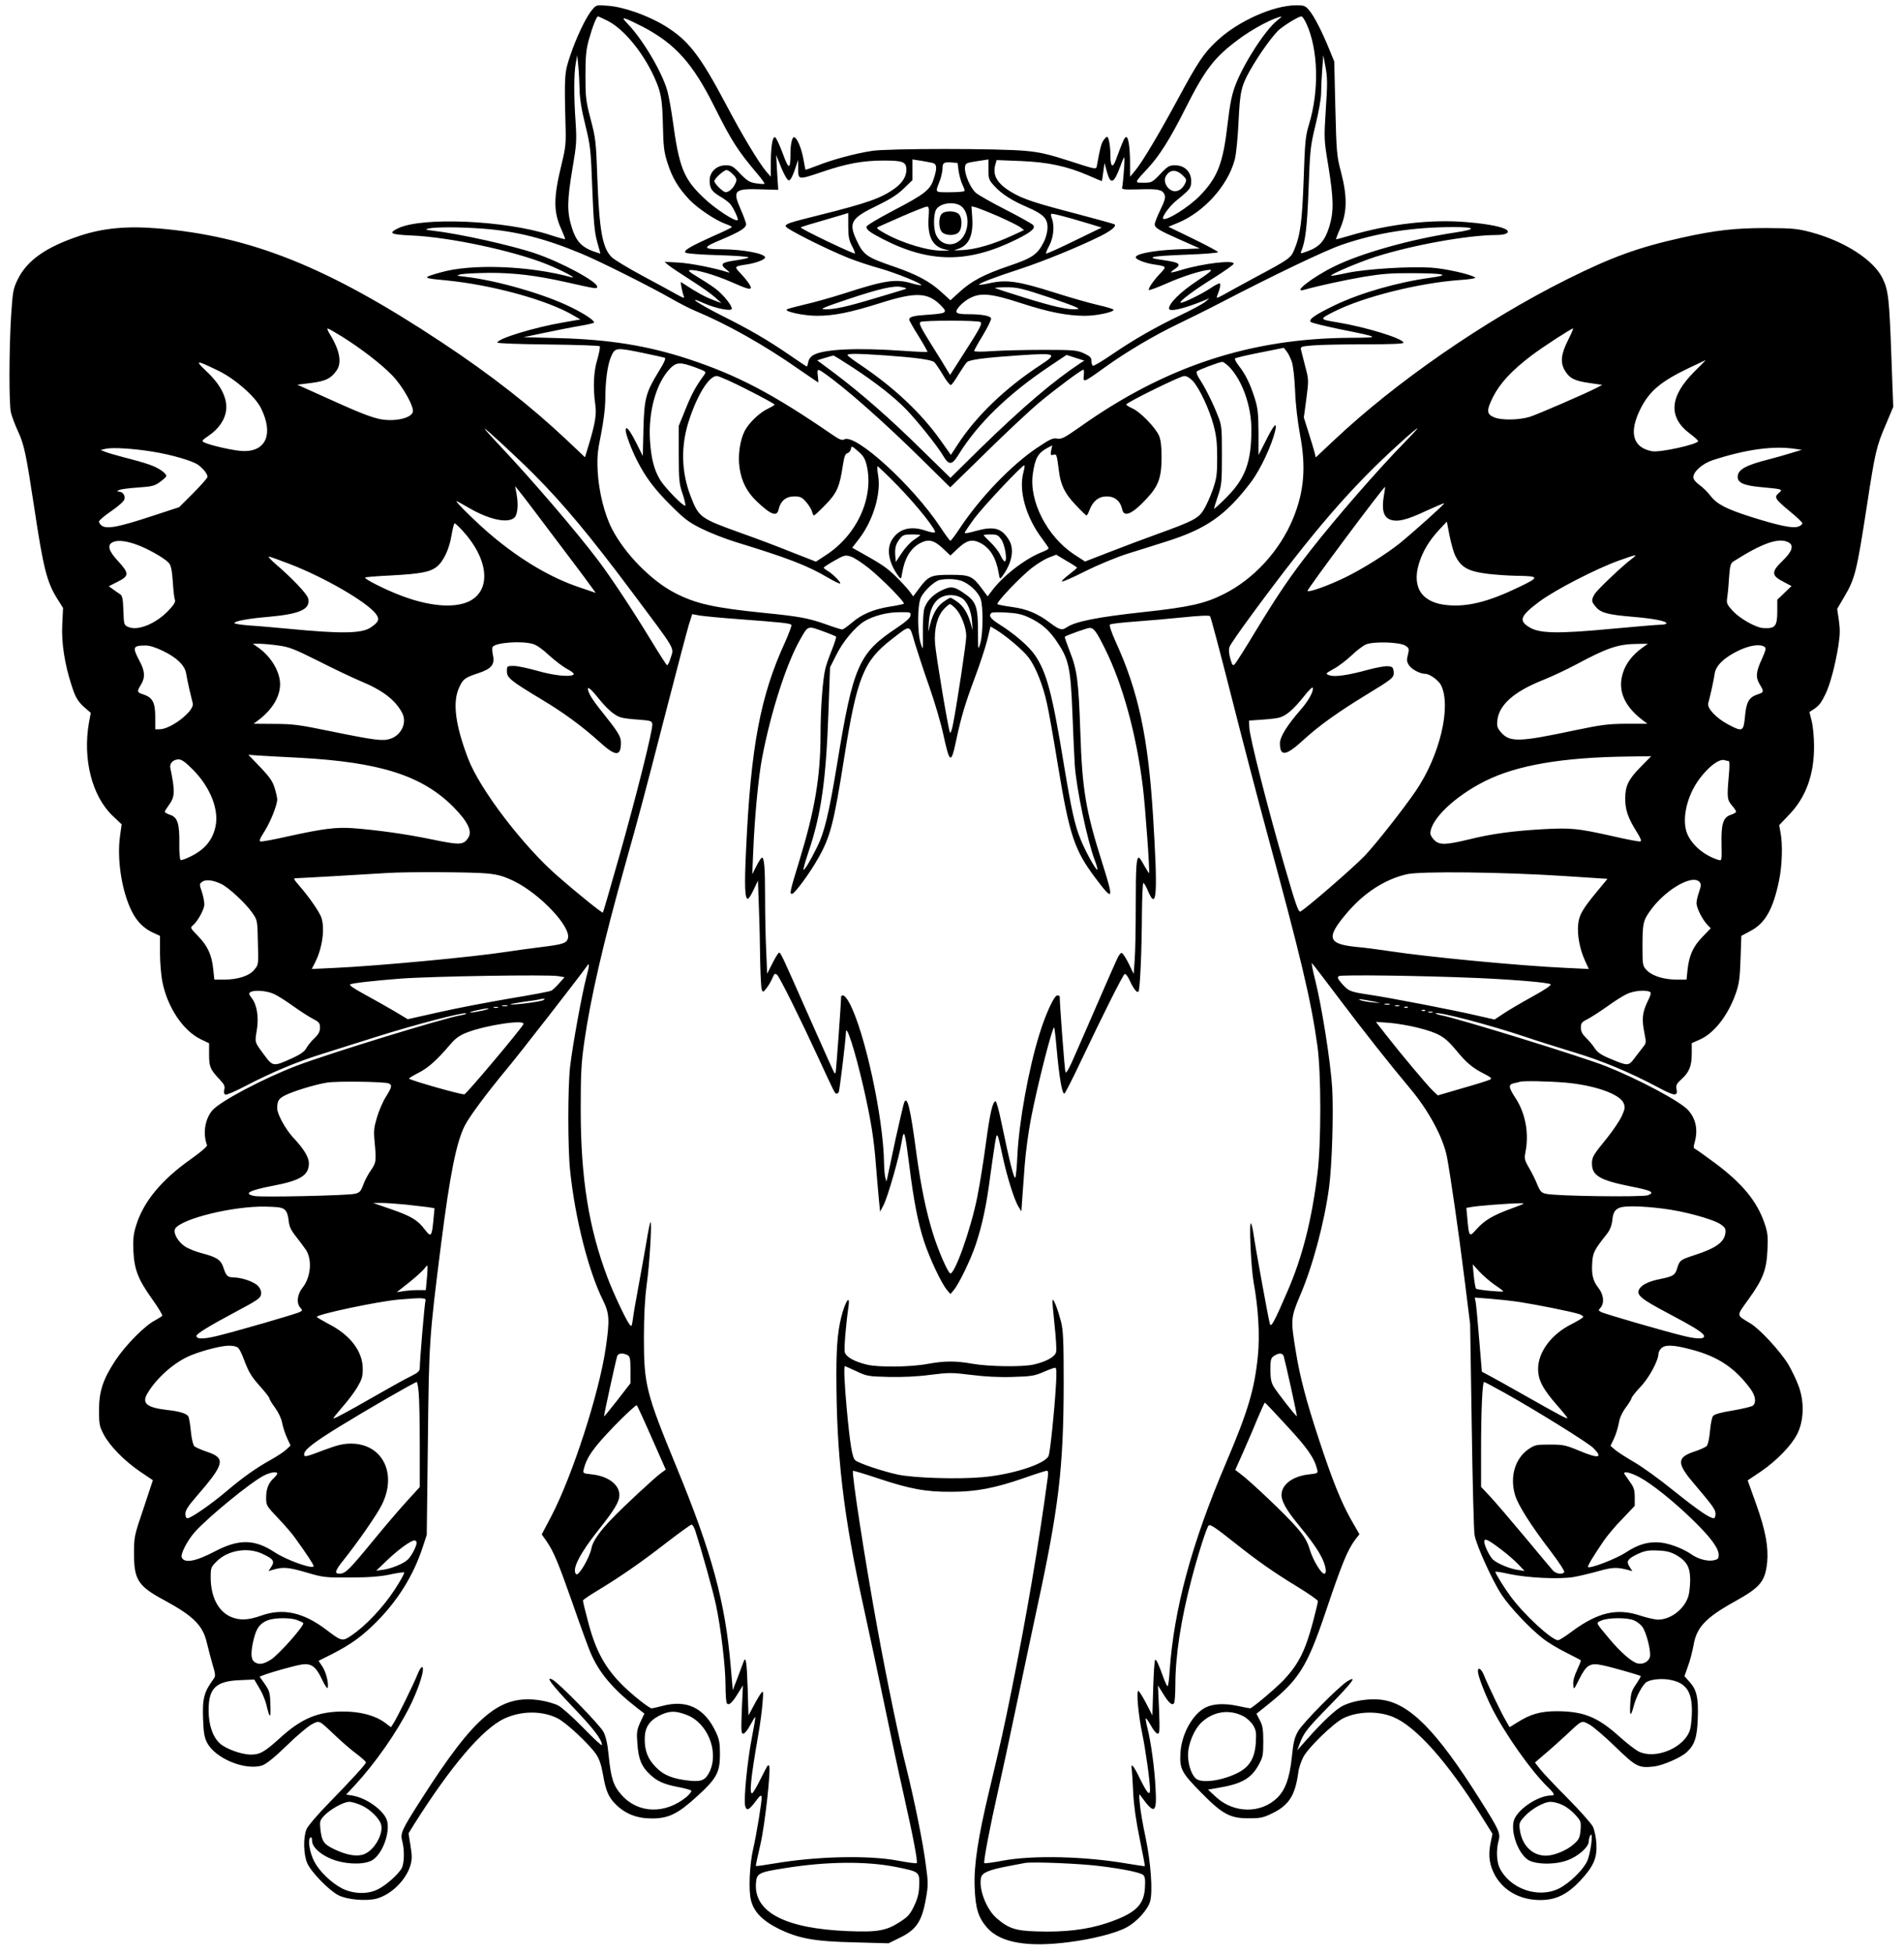 <?xml version="1.0" encoding="UTF-8" standalone="yes"?>
<svg version="1.0" xmlns="http://www.w3.org/2000/svg" width="901pt" height="924pt" viewBox="0 0 1202 1232" preserveAspectRatio="xMidYMid meet">
  <g transform="translate(0,1232) scale(0.1,-0.1)" fill="#000000" stroke="none">
    <path d="M3737 12260 c-37 -43 -99 -173 -138 -290 -35 -103 -37 -126 -29 -430
4 -121 1 -147 -24 -250 -53 -217 -53 -304 -1 -417 14 -31 24 -57 22 -59 -1 -2
-45 10 -96 27 -285 92 -804 114 -957 42 -65 -32 -50 -40 84 -46 238 -10 640
-96 850 -180 100 -40 207 -97 157 -83 -263 72 -629 86 -823 30 -120 -34 -118
-36 31 -50 292 -28 641 -124 806 -221 l45 -26 -109 -19 c-177 -30 -415 -102
-415 -127 0 -5 131 -10 319 -12 176 -2 323 -7 327 -11 4 -4 -3 -42 -15 -83
-24 -80 -28 -176 -13 -286 9 -61 0 -116 -41 -253 l-24 -79 -114 108 c-228 215
-481 413 -791 618 -719 476 -1206 671 -1795 719 -194 16 -347 1 -492 -48 -213
-71 -331 -155 -390 -276 -28 -58 -31 -76 -41 -229 -13 -213 -14 -553 -1 -610
6 -24 26 -78 45 -119 39 -84 51 -144 102 -480 58 -386 80 -473 148 -580 l34
-54 -5 -106 c-6 -112 15 -249 59 -383 24 -77 41 -104 86 -143 l35 -30 -12 -65
c-39 -229 20 -460 149 -584 l58 -55 -10 -72 c-21 -146 10 -348 73 -475 32 -66
79 -113 142 -140 l37 -17 0 -108 c0 -60 7 -144 16 -186 32 -158 130 -304 240
-358 l54 -26 0 -72 c0 -77 7 -93 68 -158 28 -29 33 -42 28 -62 -4 -18 -2 -28
7 -32 8 -3 65 22 128 55 159 83 322 152 480 201 74 23 232 73 352 111 235 74
539 154 559 146 7 -2 -7 -8 -32 -12 -108 -18 -839 -243 -1038 -319 -211 -81
-480 -223 -531 -281 -47 -54 -62 -148 -34 -220 2 -8 -37 -42 -99 -86 -189
-133 -303 -271 -349 -422 -17 -55 -20 -86 -17 -160 6 -119 30 -179 118 -303
38 -53 67 -101 64 -106 -3 -4 -23 -17 -45 -29 -64 -32 -186 -156 -250 -252
-80 -122 -104 -196 -104 -317 0 -85 3 -101 29 -150 38 -73 132 -169 231 -236
l80 -54 -59 -178 c-59 -173 -60 -179 -60 -287 0 -164 26 -204 192 -293 184
-100 243 -159 268 -269 9 -37 25 -99 36 -137 17 -54 19 -72 10 -85 -65 -89
-75 -126 -70 -261 3 -84 8 -114 26 -148 52 -99 242 -177 348 -142 25 9 76 49
154 125 63 62 135 122 158 134 51 26 42 30 152 -74 41 -39 101 -91 133 -114
31 -24 57 -47 57 -52 0 -11 -89 -108 -237 -260 -68 -69 -129 -141 -138 -162
-22 -52 -19 -162 5 -215 26 -58 138 -172 197 -202 56 -28 175 -38 240 -21 95
26 189 120 215 214 10 37 9 61 -1 122 l-12 76 32 52 c235 373 436 609 574 673
106 49 236 50 333 2 53 -25 199 -161 244 -226 21 -30 33 -66 44 -126 18 -107
35 -146 81 -192 60 -60 134 -89 228 -89 106 0 165 29 287 141 122 111 143 150
143 264 0 71 -4 94 -26 141 -72 152 -183 206 -339 164 -30 -8 -60 -15 -67 -15
-6 0 -37 21 -70 47 -195 155 -273 274 -333 509 -17 63 -30 119 -30 124 0 5 39
32 88 61 144 87 279 180 437 303 83 64 155 116 161 116 6 0 16 -17 23 -38 40
-124 113 -384 130 -466 31 -142 61 -392 61 -509 0 -56 4 -108 8 -114 12 -18
33 0 71 62 l31 50 -7 -152 c-5 -134 -4 -153 9 -153 9 0 28 24 44 54 16 30 30
53 32 51 2 -1 -8 -61 -22 -132 -28 -144 -52 -388 -42 -428 9 -35 24 -28 66 28
28 38 36 43 38 28 3 -21 -31 -231 -54 -331 -22 -95 -29 -257 -14 -318 17 -75
73 -132 173 -182 128 -63 225 -81 479 -87 l217 -6 63 31 c112 53 148 105 173
251 15 82 15 102 0 210 -18 144 -72 408 -125 622 -44 173 -120 540 -180 868
-81 442 -165 989 -155 1000 3 2 74 -19 157 -47 202 -67 301 -86 463 -85 157 0
276 23 463 88 71 25 134 45 141 45 7 0 10 -13 6 -38 -57 -425 -134 -878 -229
-1347 -47 -234 -68 -329 -140 -630 -72 -300 -99 -478 -93 -615 5 -134 23 -191
79 -255 84 -95 256 -125 521 -90 148 19 294 57 358 92 66 35 136 113 150 166
17 64 4 243 -29 402 -17 78 -33 172 -36 210 -7 69 -6 70 11 45 81 -112 97
-102 88 55 -6 125 -29 292 -51 379 -8 32 -13 60 -11 63 3 2 17 -18 33 -46 15
-28 34 -51 42 -51 13 0 14 21 9 152 l-7 153 31 -50 c38 -62 59 -80 71 -62 4 6
8 59 8 117 0 181 35 408 100 657 41 159 99 341 111 348 11 7 41 -13 171 -116
133 -106 241 -182 391 -273 70 -43 127 -83 127 -89 0 -7 -13 -62 -29 -123 -50
-190 -92 -273 -185 -373 -50 -53 -202 -181 -214 -181 -4 0 -41 7 -82 16 -81
17 -154 13 -200 -11 -82 -42 -151 -168 -158 -286 -6 -102 7 -126 135 -255 131
-133 180 -159 299 -158 71 0 90 4 147 32 105 52 143 112 163 257 3 28 18 71
32 98 32 61 193 216 253 245 91 44 220 47 315 7 142 -59 340 -281 551 -617
l75 -120 -13 -62 c-15 -79 -6 -137 31 -204 56 -96 159 -152 284 -152 98 0 170
35 252 122 84 90 107 143 102 233 -2 40 -12 86 -22 108 -11 21 -83 102 -160
180 -78 78 -156 161 -174 184 l-32 41 57 49 c32 26 91 80 133 118 111 104 102
100 152 74 23 -12 97 -75 164 -140 133 -129 149 -137 246 -126 57 7 171 57
206 90 50 46 66 94 70 212 5 131 -7 183 -52 232 l-32 36 22 63 c13 34 28 93
35 131 19 114 75 174 258 276 164 91 194 127 207 248 9 97 -10 202 -69 367
l-54 151 82 55 c100 68 193 164 230 236 42 82 47 198 12 298 -14 40 -45 105
-68 144 -51 83 -179 222 -239 258 -91 55 -90 43 -11 153 92 128 113 185 119
312 4 88 1 110 -20 171 -48 136 -137 245 -307 373 -65 48 -124 90 -131 93 -9
3 -10 13 -1 43 21 77 7 146 -41 200 -46 54 -315 197 -519 278 -148 59 -937
303 -1042 322 -21 4 -36 10 -33 12 13 13 344 -74 561 -147 66 -23 202 -65 302
-96 182 -54 362 -129 542 -225 102 -55 124 -57 115 -11 -5 25 0 35 31 63 49
44 65 84 65 163 l0 65 50 22 c90 39 179 152 228 292 21 60 26 96 30 218 l5
145 56 30 c94 49 144 136 182 319 20 95 24 230 9 305 l-8 45 62 65 c107 111
159 254 158 435 0 55 -7 126 -15 157 l-14 57 26 17 c35 23 48 40 77 100 28 60
59 175 79 298 11 70 12 104 4 162 l-11 74 41 70 c72 120 82 162 146 577 52
340 60 378 122 521 l45 107 -12 323 c-13 362 -19 413 -55 488 -57 117 -239
234 -450 291 -91 24 -117 26 -285 27 -198 0 -320 -14 -529 -60 -281 -63 -442
-121 -731 -265 -518 -259 -1078 -646 -1469 -1015 l-115 -108 -8 35 c-5 18 -22
75 -38 125 l-29 92 16 119 c15 117 15 120 -7 203 -12 47 -24 94 -27 106 -4 19
1 21 73 27 42 4 189 7 326 7 164 0 248 3 248 10 0 26 -234 98 -413 128 -121
20 -121 20 -22 70 186 93 536 180 793 198 57 4 99 10 95 15 -20 19 -186 57
-278 63 -136 9 -408 -8 -529 -33 -55 -12 -101 -20 -103 -18 -8 8 179 87 285
121 233 73 575 135 757 136 57 0 86 13 69 30 -20 20 -117 40 -252 51 -223 20
-493 -11 -742 -85 -46 -14 -85 -24 -86 -23 -1 1 12 36 30 77 41 100 41 198 1
350 -26 99 -28 121 -35 400 l-7 295 -31 76 c-44 109 -96 211 -127 247 -24 29
-32 32 -82 32 -144 0 -368 -100 -501 -225 -82 -76 -121 -135 -244 -363 -118
-219 -227 -402 -272 -456 l-32 -38 0 88 c-1 104 -11 167 -26 162 -10 -4 -19
-23 -63 -142 -20 -56 -35 -47 -35 24 0 61 -11 120 -21 120 -5 0 -15 -11 -24
-24 -13 -20 -21 -49 -41 -162 -4 -21 -8 -20 -171 33 -134 43 -189 56 -278 64
-165 16 -872 16 -970 0 -105 -16 -250 -55 -343 -92 -41 -16 -76 -28 -77 -27
-1 2 -7 32 -13 67 -12 67 -39 133 -58 138 -13 4 -24 -42 -24 -106 0 -101 -11
-100 -49 5 -20 53 -41 99 -48 101 -16 6 -26 -53 -27 -161 l0 -88 -29 33 c-49
59 -152 230 -252 420 -168 317 -240 410 -392 502 -108 65 -258 117 -354 124
-75 6 -75 6 -102 -27z m101 -69 c100 -51 221 -198 292 -354 44 -97 51 -139 55
-306 3 -134 7 -168 29 -236 30 -94 67 -156 138 -232 54 -56 166 -131 231 -154
20 -7 37 -15 37 -19 0 -3 -53 -29 -118 -57 -146 -66 -188 -91 -175 -104 6 -6
95 -13 202 -16 105 -3 194 -9 196 -14 3 -4 -33 -12 -80 -19 -93 -13 -103 -24
-57 -60 20 -16 22 -20 7 -15 -81 26 -235 57 -310 61 l-90 5 24 -21 c14 -11 76
-53 139 -93 63 -40 133 -89 156 -110 l41 -37 -55 21 c-49 18 -103 48 -179 98
l-24 15 5 -34 c4 -19 10 -44 14 -54 7 -17 2 -16 -42 8 -27 15 -125 69 -217
118 -93 50 -181 103 -196 119 -58 57 -78 171 -90 501 -8 229 -11 250 -42 368
-30 115 -33 137 -33 275 0 122 4 164 21 226 23 83 49 149 58 149 3 0 31 -13
63 -29z m4225 3 c-74 -58 -210 -268 -263 -406 -23 -60 -35 -116 -50 -246 -29
-250 -62 -337 -175 -454 -71 -73 -214 -162 -232 -145 -10 11 43 83 88 118 82
67 89 75 89 119 0 59 -42 100 -101 100 -37 0 -47 -5 -94 -55 -51 -53 -55 -55
-105 -55 -60 0 -61 -3 26 91 73 78 141 186 235 373 127 252 183 325 334 438
91 69 224 139 275 147 3 0 -10 -11 -27 -25z m185 -21 c74 -163 81 -420 16
-634 -23 -76 -26 -110 -34 -349 -10 -270 -21 -353 -61 -447 -21 -49 -34 -58
-244 -170 -82 -45 -172 -93 -199 -109 -44 -24 -49 -25 -42 -8 17 42 24 74 17
78 -4 3 -32 -11 -61 -31 -57 -38 -179 -97 -187 -90 -8 9 82 77 206 154 69 43
126 84 129 91 8 26 -188 4 -328 -38 -35 -11 -66 -18 -67 -16 -2 2 8 11 22 20
47 31 32 43 -67 57 -127 17 -91 26 146 35 108 4 196 11 196 16 0 4 -71 42
-157 84 l-157 76 56 23 c168 68 319 236 363 401 9 34 19 136 24 239 9 192 17
225 73 325 56 100 150 230 188 260 44 35 120 80 136 80 6 0 20 -21 32 -47z
m-4191 -18 c206 -108 317 -232 453 -505 109 -217 145 -274 268 -420 29 -34 51
-64 48 -67 -2 -2 -26 -1 -52 3 -41 6 -56 15 -100 60 -46 49 -56 54 -93 54 -57
0 -101 -42 -101 -95 0 -50 13 -70 63 -100 24 -13 53 -35 65 -47 21 -24 56 -97
49 -104 -13 -13 -142 71 -214 140 -128 121 -156 192 -197 496 -9 63 -23 141
-31 172 -29 114 -148 318 -244 422 -40 42 -43 48 -21 41 14 -4 62 -27 107 -50z
m-398 -400 c1 -53 12 -125 36 -220 32 -132 35 -154 44 -400 8 -207 14 -275 30
-335 12 -41 21 -76 21 -77 0 -1 -21 6 -47 15 -73 27 -108 66 -134 152 -30 98
-29 166 5 370 26 150 27 176 20 290 -12 164 -11 313 1 375 l9 50 7 -70 c4 -38
7 -106 8 -150z m4711 -120 c-12 -188 -12 -192 16 -360 34 -213 35 -287 5 -385
-27 -86 -61 -125 -135 -152 -46 -17 -48 -17 -41 0 26 62 37 150 46 392 9 251
12 272 44 405 19 77 35 166 35 196 0 31 3 98 7 150 l7 94 14 -75 c12 -63 13
-105 2 -265z m-3390 -450 c10 0 23 24 37 65 l22 65 0 -57 c1 -71 -2 -71 153
-19 152 52 256 71 387 71 117 0 140 -8 143 -51 3 -43 -22 -88 -72 -124 -85
-62 -172 -93 -480 -170 -189 -47 -210 -54 -210 -70 0 -15 250 -141 394 -199
47 -19 136 -49 198 -66 106 -30 273 -98 264 -107 -2 -2 -28 3 -57 11 -102 31
-171 21 -430 -63 -85 -27 -199 -59 -254 -71 -55 -13 -104 -26 -108 -30 -15
-14 110 -40 190 -40 108 0 208 20 399 80 230 73 304 69 389 -20 38 -40 29 -45
-83 -53 -95 -6 -122 -13 -122 -31 0 -6 27 -54 60 -106 32 -52 57 -96 55 -98
-1 -2 -71 1 -155 7 -287 20 -492 11 -562 -25 -18 -10 -31 -25 -35 -44 -3 -17
-7 -30 -10 -30 -2 0 -52 33 -111 74 -137 94 -251 160 -421 245 -153 77 -235
133 -119 81 77 -34 178 -54 178 -35 0 23 -60 95 -107 129 -27 20 -77 52 -112
73 -46 27 -59 39 -47 41 33 7 158 -29 261 -74 99 -44 125 -51 125 -36 0 12
-30 54 -68 93 -38 41 -38 41 48 54 54 9 110 30 110 43 0 25 -139 51 -275 52
-121 0 -122 11 -3 60 118 50 158 74 158 98 0 9 -16 53 -35 96 -52 119 -40 130
135 124 l103 -3 -7 110 -6 110 32 -80 c21 -50 39 -80 48 -80z m2115 58 c-4
-49 -8 -95 -11 -103 -3 -13 12 -14 102 -12 124 4 151 -1 165 -31 8 -19 4 -37
-25 -97 -20 -41 -36 -82 -36 -92 0 -23 23 -37 165 -100 l120 -53 -150 -6
c-148 -7 -255 -28 -255 -50 0 -13 55 -35 110 -44 86 -13 86 -13 48 -54 -45
-46 -82 -101 -75 -108 4 -3 52 15 109 40 105 47 233 87 277 87 18 0 -5 -19
-85 -72 -102 -68 -174 -139 -174 -172 0 -23 89 -3 215 48 l40 17 -25 -22 c-14
-12 -83 -50 -155 -84 -161 -77 -298 -155 -438 -251 -60 -41 -112 -72 -118 -69
-5 4 -9 17 -9 31 0 20 -9 29 -47 47 -45 20 -63 22 -258 22 -115 0 -261 -4
-322 -8 -65 -5 -113 -4 -113 1 0 5 25 50 56 101 31 51 53 98 51 105 -6 16 -60
26 -142 26 -83 0 -93 9 -59 49 14 17 45 42 68 53 66 35 134 29 318 -31 178
-58 296 -81 407 -81 74 0 181 23 181 38 0 5 -46 18 -102 31 -56 13 -178 48
-272 78 -220 70 -299 82 -398 61 -40 -9 -75 -14 -77 -12 -7 7 94 46 254 98
155 51 380 143 516 211 65 33 97 60 86 72 -4 3 -109 32 -234 65 -269 70 -346
95 -420 140 -90 54 -120 108 -98 177 l7 24 152 -6 c172 -7 289 -32 427 -91 45
-20 83 -36 85 -36 1 0 5 26 9 58 l8 57 13 -49 c24 -91 45 -85 86 26 11 32 23
58 25 58 3 0 2 -39 -2 -87z m-1207 52 c27 -7 29 -34 6 -102 -21 -68 -58 -96
-253 -198 -101 -53 -171 -95 -171 -103 0 -19 21 -35 102 -77 297 -153 540
-154 845 -3 95 47 122 71 105 91 -7 8 -84 51 -172 96 -88 45 -173 93 -189 107
-34 28 -74 121 -69 161 3 27 6 28 76 39 l72 11 0 -64 c0 -58 3 -66 36 -102 44
-50 112 -94 211 -136 100 -44 126 -70 126 -127 0 -26 -9 -63 -23 -91 -40 -80
-72 -102 -220 -152 -159 -54 -238 -96 -314 -166 l-56 -51 -56 51 c-74 68 -155
111 -296 160 -179 61 -197 74 -242 171 -50 108 -32 137 130 215 84 41 130 70
169 108 l55 53 0 66 0 65 53 -8 c28 -5 62 -11 75 -14z m164 -53 c5 -29 15 -66
23 -82 8 -16 15 -34 15 -40 0 -6 -34 -10 -91 -10 -102 0 -96 -6 -65 75 8 22
15 54 16 71 0 40 7 45 55 42 l40 -3 7 -53z m-1427 -17 c28 -27 30 -37 13 -68
-13 -26 -38 -46 -56 -47 -17 0 -72 54 -72 70 0 16 59 70 77 70 7 0 25 -11 38
-25z m2844 -11 c21 -20 23 -26 13 -48 -18 -40 -54 -59 -85 -45 -34 15 -53 60
-38 88 25 46 67 48 110 5z m-1394 -198 c50 -50 42 -162 -16 -211 -51 -43 -124
-25 -150 37 -17 39 -16 126 0 157 25 46 126 57 166 17z m-213 -70 c-7 -115 25
-178 100 -196 l33 -8 -42 -1 c-92 -2 -256 47 -368 110 -50 28 -55 34 -39 41
10 5 80 35 154 68 74 32 142 59 151 59 14 1 15 -10 11 -73z m438 13 c63 -28
126 -59 140 -69 l25 -19 -76 -35 c-117 -54 -226 -86 -309 -91 -54 -3 -66 -2
-42 4 76 20 107 82 100 198 l-5 74 26 -6 c14 -4 78 -29 141 -56z m-945 -61 c0
-68 5 -91 23 -126 13 -24 21 -46 19 -49 -3 -2 -82 33 -176 78 -94 45 -169 84
-166 87 2 3 71 24 152 47 81 24 148 43 148 44 0 1 0 -36 0 -81z m1515 15 l85
-26 -173 -84 c-96 -47 -176 -83 -178 -80 -3 2 7 26 21 52 26 51 33 122 16 168
-6 14 -7 27 -5 30 6 5 88 -16 234 -60z m-3820 -33 c209 -16 388 -61 619 -157
106 -43 447 -214 566 -283 49 -28 116 -63 150 -77 206 -86 443 -219 663 -374
63 -43 115 -79 117 -79 2 0 1 18 -2 40 -6 46 -2 48 40 18 131 -91 374 -305
609 -537 l187 -184 231 226 c126 124 277 265 335 313 104 86 262 204 275 204
3 0 4 -16 2 -37 -6 -47 -1 -45 132 51 136 98 310 201 460 273 66 32 184 90
261 130 352 183 670 335 775 371 221 76 448 112 710 112 138 0 142 -14 8 -34
-285 -43 -600 -132 -768 -216 -136 -67 -265 -168 -187 -146 83 24 254 61 375
82 115 19 177 24 310 23 204 -1 243 -11 111 -29 -205 -28 -440 -95 -604 -174
-124 -60 -166 -89 -150 -105 6 -6 89 -26 185 -46 258 -52 260 -53 60 -54 -627
-4 -1163 -180 -1700 -561 -101 -71 -119 -80 -146 -75 -27 5 -46 -4 -125 -57
-162 -108 -358 -312 -487 -505 -30 -46 -58 -83 -62 -83 -4 0 -33 39 -65 88
-173 261 -534 590 -605 552 -14 -8 -31 -1 -72 27 -383 263 -602 378 -918 482
-256 83 -491 121 -810 130 l-225 6 130 27 c72 15 170 35 219 43 49 8 92 18 95
21 10 10 -54 54 -144 98 -165 82 -466 169 -665 192 -62 7 -63 8 -30 16 19 4
100 8 180 9 159 0 294 -16 490 -60 183 -41 190 -43 190 -27 0 32 -228 155
-391 210 -147 50 -479 124 -639 142 -55 7 -60 9 -35 15 47 10 197 10 345 -1z
m2669 -376 c5 -4 20 1 -194 -63 -187 -56 -257 -71 -319 -70 -34 1 -7 12 151
65 192 64 285 86 333 76 14 -3 27 -6 29 -8z m914 -61 c157 -54 193 -69 167
-71 -54 -6 -148 15 -337 74 -97 30 -179 57 -182 59 -2 3 31 5 74 5 69 0 98 -7
278 -67z m-444 -152 c15 -10 0 -37 -137 -250 l-54 -84 -18 29 c-9 16 -54 89
-100 162 -67 107 -81 135 -69 143 18 11 360 11 378 0z m-4027 -94 c119 -75
243 -170 313 -242 66 -67 141 -200 131 -233 -14 -42 -127 -63 -217 -42 -64 16
-132 43 -350 142 l-162 73 88 11 c91 12 122 27 158 76 37 49 23 128 -40 231
-13 20 -19 37 -15 37 5 0 47 -24 94 -53z m7736 -23 c-44 -87 -49 -141 -18
-191 29 -48 61 -64 153 -77 l82 -12 -40 -21 c-72 -37 -359 -161 -415 -180 -65
-21 -181 -24 -227 -4 -49 20 -50 43 -7 130 45 87 118 166 242 260 77 58 250
170 263 171 3 0 -12 -34 -33 -76z m-1743 -133 c9 -27 17 -100 21 -185 3 -86
16 -194 31 -276 39 -205 26 -360 -44 -530 -84 -204 -249 -383 -438 -477 -119
-60 -218 -82 -505 -113 -287 -31 -431 -59 -485 -96 -30 -21 -46 -17 -105 27
-79 60 -146 88 -241 101 -46 6 -87 14 -92 18 -11 9 153 181 223 233 33 25 79
53 104 62 l44 17 65 -39 c37 -21 66 -40 66 -43 0 -3 -23 -22 -50 -43 -28 -21
-48 -41 -45 -44 3 -4 70 26 148 65 80 40 198 89 268 111 69 21 179 56 245 77
251 79 375 166 533 375 60 80 131 232 153 326 13 59 -10 35 -58 -62 l-48 -94
0 142 c-1 120 -4 154 -24 217 -28 89 -58 151 -100 204 -17 22 -28 43 -24 47 5
4 76 21 158 37 l150 30 17 -22 c10 -11 24 -41 33 -65z m-4093 54 c68 -14 129
-28 135 -30 8 -3 -4 -31 -36 -82 -84 -137 -94 -173 -99 -368 l-4 -170 -44 88
c-41 80 -64 107 -64 74 0 -24 36 -120 70 -187 54 -107 108 -180 214 -286 86
-86 115 -108 194 -147 52 -26 146 -63 210 -83 336 -103 457 -149 591 -228 34
-20 67 -36 73 -36 15 0 -40 57 -74 78 -16 9 -28 19 -28 22 0 3 30 23 67 44 61
35 69 37 102 27 20 -5 73 -40 117 -75 83 -67 229 -215 220 -224 -3 -2 -44 -11
-90 -18 -104 -17 -176 -48 -239 -102 -27 -23 -54 -42 -60 -42 -7 0 -55 15
-107 34 -107 38 -169 49 -390 71 -313 32 -428 57 -562 127 -146 76 -311 243
-393 400 -49 93 -85 239 -92 368 -4 88 -1 125 21 231 15 75 26 161 27 210 0
129 14 229 37 282 25 57 30 58 204 22z m1528 -15 c185 -13 290 -27 307 -42 8
-6 32 -42 55 -80 22 -38 45 -67 51 -65 6 2 28 32 49 68 22 35 45 70 52 76 15
16 114 29 338 44 227 15 236 10 126 -62 -222 -145 -408 -324 -525 -506 l-40
-61 -66 93 c-122 172 -296 335 -505 475 -45 30 -82 58 -82 62 0 11 65 10 240
-2z m-204 -78 c142 -93 259 -185 333 -261 70 -72 203 -238 236 -296 36 -60 55
-58 96 8 120 195 313 383 573 557 l109 73 56 -18 56 -18 -25 -16 c-168 -111
-362 -276 -625 -532 l-195 -192 -183 179 c-202 199 -383 357 -548 481 l-110
82 48 15 c26 8 51 15 54 15 3 1 59 -34 125 -77z m5311 -24 c-157 -156 -167
-287 -31 -390 30 -22 54 -44 54 -49 0 -20 -240 -73 -290 -64 -123 23 -149 118
-73 269 56 111 127 171 304 256 57 27 105 50 106 50 2 0 -30 -33 -70 -72z
m-9320 6 c106 -51 234 -163 270 -236 80 -160 35 -273 -107 -272 -53 0 -216 36
-253 56 -15 8 -11 13 30 41 65 44 105 103 111 166 7 74 -37 159 -125 241 -76
72 -66 72 74 4z m6383 24 c82 -85 140 -246 140 -395 0 -206 -38 -309 -156
-428 -42 -42 -78 -75 -79 -73 -2 2 9 37 23 78 24 70 26 87 26 260 0 175 -1
188 -26 250 -31 80 -81 180 -116 232 -15 23 -21 42 -16 47 10 10 143 60 160
60 7 1 26 -14 44 -31z m-3370 -4 c69 -26 70 -27 55 -48 -51 -69 -80 -122 -117
-215 l-43 -106 0 -180 c0 -162 3 -187 24 -248 13 -38 20 -71 17 -75 -9 -9
-122 106 -156 158 -40 64 -60 139 -67 260 -10 180 41 359 128 448 39 40 64 41
159 6z m329 -141 c94 -47 171 -90 171 -93 0 -4 -19 -15 -41 -26 -52 -23 -121
-89 -148 -141 -30 -60 -44 -156 -32 -234 12 -84 47 -152 108 -210 91 -87 129
-100 139 -49 11 50 46 80 97 80 39 0 49 -5 76 -35 17 -20 34 -47 37 -60 3 -14
9 -25 13 -25 4 0 37 31 73 68 72 74 89 113 109 249 9 55 15 72 29 76 10 3 20
15 22 27 3 20 5 20 44 -14 33 -28 45 -47 55 -88 48 -202 -59 -440 -256 -568
l-64 -42 -153 60 c-84 34 -227 88 -318 120 -261 94 -268 99 -320 233 -60 156
-63 321 -9 483 54 163 126 276 174 276 13 0 101 -39 194 -87z m2812 55 c42
-47 104 -179 130 -278 18 -65 23 -113 23 -205 0 -106 -3 -130 -28 -203 -16
-45 -42 -103 -58 -128 -33 -53 -68 -71 -298 -154 -80 -29 -214 -79 -298 -112
l-152 -59 -71 46 c-169 113 -283 335 -259 506 14 100 33 134 94 166 l29 15 -7
-32 c-5 -29 -4 -32 14 -27 21 5 21 4 35 -103 11 -88 37 -142 104 -212 35 -38
66 -68 70 -68 4 0 12 15 19 34 21 56 58 86 109 86 51 0 86 -30 97 -80 10 -55
63 -33 153 64 77 82 96 134 96 266 0 66 -5 107 -16 133 -22 51 -118 150 -167
172 -22 10 -40 21 -40 25 0 12 341 180 366 180 16 0 36 -12 55 -32z m-4156
-593 c184 -185 353 -388 616 -740 282 -377 264 -346 243 -414 -8 -28 -19 -49
-24 -46 -4 3 -50 74 -101 158 -113 186 -251 395 -332 502 -134 178 -415 506
-615 718 -56 59 -102 110 -102 114 0 8 212 -188 315 -292z m5494 208 c-172
-176 -435 -478 -595 -683 -128 -163 -205 -277 -344 -505 -66 -110 -127 -206
-135 -214 -12 -12 -16 -7 -28 35 -9 32 -11 58 -5 74 4 14 70 108 145 210 386
524 624 799 928 1074 58 53 109 96 113 96 4 0 -32 -39 -79 -87z m-7909 -60
c121 -19 255 -58 291 -84 32 -23 59 -57 59 -76 0 -6 -40 -52 -89 -101 l-90
-90 -168 -55 c-212 -70 -285 -84 -319 -63 -13 9 -21 22 -18 30 3 8 39 38 79
65 41 28 77 60 80 72 8 23 -10 49 -34 49 -14 1 -14 2 0 10 8 5 61 12 118 16
90 6 107 10 142 36 21 15 39 32 39 36 0 19 -50 53 -105 72 -33 12 -104 32
-157 45 -53 14 -109 30 -125 37 l-28 11 35 8 c46 9 171 1 290 -18z m10365 18
l50 -7 -70 -21 c-38 -12 -99 -29 -134 -38 -151 -38 -201 -66 -201 -112 0 -38
41 -55 153 -65 131 -12 135 -13 106 -37 -31 -26 -23 -38 71 -116 41 -33 75
-66 78 -73 2 -6 -9 -17 -24 -22 -35 -14 -123 5 -304 62 -153 49 -211 79 -252
132 -17 23 -48 53 -69 68 -23 16 -39 36 -39 48 0 37 57 87 123 109 206 67 378
91 512 72z m-4864 -148 c-32 -116 16 -286 119 -421 22 -29 40 -56 40 -60 0 -4
-21 -16 -48 -26 -105 -43 -242 -149 -312 -244 l-25 -33 -35 47 c-61 82 -76 89
-200 89 -124 0 -139 -7 -200 -89 l-35 -47 -24 33 c-14 18 -52 60 -86 93 -58
56 -87 76 -223 152 l-52 29 43 56 c88 113 140 284 121 399 -6 32 -7 59 -4 59
4 0 61 -55 127 -122 125 -129 253 -290 234 -296 -6 -2 -32 3 -58 12 -94 32
-169 12 -212 -58 -37 -59 -20 -147 42 -231 14 -19 16 -18 22 20 16 96 54 159
116 191 51 26 85 18 139 -32 l50 -47 50 47 c54 50 88 58 139 32 62 -32 100
-95 116 -191 6 -38 8 -39 22 -20 62 84 79 172 42 231 -46 75 -95 88 -212 55
-37 -11 -67 -16 -67 -11 0 4 28 46 62 92 59 79 307 342 315 334 3 -2 0 -21 -6
-43z m-2968 -403 c106 -140 210 -278 230 -307 l38 -52 -103 35 c-180 60 -371
173 -555 328 -86 72 -233 216 -221 216 3 0 37 -18 74 -40 126 -74 242 -101
288 -67 23 17 30 78 18 147 l-10 55 24 -30 c14 -16 112 -145 217 -285z m5243
252 c-14 -85 -2 -130 37 -147 46 -19 107 -5 233 55 59 27 109 48 111 46 4 -4
-190 -178 -278 -250 -86 -69 -232 -161 -344 -216 -104 -51 -231 -97 -241 -87
-6 6 479 657 490 657 1 0 -2 -26 -8 -58z m452 -378 c37 -73 82 -98 207 -113
50 -6 128 -11 175 -12 150 -2 152 -8 20 -71 -188 -91 -319 -125 -445 -115
-166 12 -234 109 -187 264 25 79 64 144 129 214 l47 50 17 -89 c10 -49 26
-107 37 -128z m-6269 161 c166 -180 185 -377 43 -447 -95 -46 -255 -32 -436
38 -99 38 -229 104 -221 112 3 3 76 9 162 13 186 10 246 21 289 54 43 33 81
113 95 203 7 39 15 72 19 72 4 0 26 -20 49 -45z m2891 -29 c0 -2 -18 -15 -40
-30 -22 -14 -57 -52 -77 -83 l-38 -57 -3 39 c-4 49 3 75 29 108 18 23 28 27
75 27 30 0 54 -2 54 -4z m511 -28 c24 -33 40 -138 22 -138 -6 0 -18 18 -28 40
-10 22 -38 58 -62 80 -23 22 -43 43 -43 45 0 3 20 5 44 5 39 0 48 -4 67 -32z
m-5468 -29 c70 -23 182 -86 212 -118 15 -17 20 -43 26 -119 3 -53 9 -105 13
-114 6 -12 -5 -31 -38 -66 -79 -84 -193 -132 -254 -107 -30 13 -30 13 -33 105
-3 78 -7 95 -23 104 -10 6 -29 20 -43 30 l-26 19 57 29 c72 36 72 53 1 130
-58 62 -69 99 -37 117 27 16 77 13 145 -10z m10438 11 c35 -19 24 -57 -36
-115 -75 -72 -74 -95 8 -136 l47 -25 -45 -43 -45 -43 0 -73 c0 -95 -13 -111
-90 -106 -46 3 -146 60 -190 107 -36 39 -41 50 -37 77 3 18 9 75 12 128 6 83
10 97 29 109 182 116 286 152 347 120z m-987 -102 c-64 -48 -218 -195 -236
-223 -23 -39 -23 -48 7 -83 31 -37 77 -49 233 -62 131 -11 212 -27 212 -41 0
-5 -17 -9 -37 -9 -20 0 -161 -12 -312 -26 -328 -31 -446 -29 -509 6 -78 44
-68 73 56 166 98 73 357 207 502 259 113 40 122 42 84 13z m-8477 -34 c222
-85 492 -242 547 -317 24 -32 17 -50 -33 -84 -58 -39 -184 -41 -526 -8 -77 7
-184 17 -237 20 -54 4 -98 11 -98 15 0 13 87 29 217 40 201 18 265 49 248 117
-7 28 -101 127 -205 216 -30 26 -49 47 -43 47 7 0 65 -21 130 -46z m4236 -105
c50 -14 113 -71 128 -117 17 -49 15 -225 -3 -282 -13 -44 -14 -42 -14 80 0
147 -12 184 -73 228 -74 54 -95 58 -152 31 -62 -28 -105 -76 -116 -126 -4 -21
-8 -87 -7 -148 1 -109 1 -110 -13 -65 -23 70 -22 246 1 293 21 42 87 104 120
110 41 8 91 7 129 -4z m11 -112 c32 -22 57 -79 62 -145 l4 -57 -13 46 c-18 64
-48 110 -87 136 -18 13 -36 23 -40 23 -4 0 -22 -10 -40 -23 -41 -27 -69 -73
-87 -141 l-13 -51 4 63 c5 77 32 131 77 155 39 21 96 18 133 -6z m-41 -65 c35
-37 67 -120 67 -174 0 -42 -59 -432 -84 -558 -7 -37 -16 -59 -19 -50 -12 28
-88 485 -94 560 -7 93 14 174 56 219 16 17 33 31 38 31 5 0 22 -13 36 -28z
m-285 -44 c-2 -15 -30 -40 -88 -79 -239 -158 -274 -238 -375 -856 -52 -316
-81 -435 -126 -525 -45 -91 -81 -150 -86 -144 -3 3 11 52 30 109 81 238 112
455 127 887 l10 281 41 81 c42 84 117 173 176 210 57 34 143 57 221 57 70 1
73 0 70 -21z m745 -11 c80 -37 132 -81 184 -161 70 -105 82 -160 93 -441 5
-132 12 -280 15 -330 10 -148 78 -473 126 -601 12 -30 19 -58 16 -60 -7 -7
-75 116 -104 188 -38 92 -59 188 -108 483 -73 447 -108 575 -182 684 -39 56
-128 133 -225 194 -55 35 -68 53 -50 71 4 5 46 6 93 3 64 -3 101 -11 142 -30z
m-1828 -12 c271 -20 324 -26 331 -36 3 -5 -15 -53 -39 -107 -157 -341 -217
-660 -247 -1310 -11 -229 -8 -312 11 -312 6 0 22 26 37 58 l27 57 6 -175 c4
-96 7 -247 8 -335 2 -88 6 -169 10 -179 7 -17 9 -17 30 10 13 16 29 44 37 63
12 29 16 32 30 21 16 -14 147 -278 261 -525 97 -211 104 -225 113 -225 5 0 11
4 15 9 5 9 45 336 45 375 0 67 56 -106 110 -339 48 -210 68 -334 80 -500 7
-82 15 -181 19 -220 l7 -70 22 42 c26 50 98 300 114 398 15 89 20 73 48 -145
28 -227 55 -364 94 -484 36 -108 109 -264 145 -306 l21 -25 21 25 c33 39 107
192 139 288 40 119 68 250 90 422 11 80 25 177 31 215 14 80 14 80 49 -82 26
-123 74 -277 100 -317 l18 -29 5 74 c3 41 10 139 16 219 6 80 24 213 40 295
41 213 136 583 146 573 2 -2 9 -59 15 -128 16 -180 34 -290 49 -290 4 0 52 93
106 208 137 288 262 539 275 547 6 3 19 -13 30 -37 24 -53 47 -84 57 -74 10
10 21 256 22 494 1 105 5 192 9 192 4 0 18 -22 29 -50 56 -132 63 -24 32 475
-31 498 -93 786 -236 1098 -26 58 -41 103 -36 108 5 5 76 13 158 19 83 6 221
18 308 27 94 10 161 13 166 7 5 -5 65 -232 134 -504 69 -272 169 -655 222
-850 218 -803 282 -1070 322 -1360 24 -170 24 -618 0 -806 -37 -299 -97 -531
-191 -746 -81 -188 -102 -226 -109 -202 -9 27 -94 498 -103 564 -4 30 -11 62
-16 70 -14 24 -1 -273 16 -370 30 -162 40 -337 27 -465 -21 -211 -62 -349
-201 -675 -217 -509 -328 -919 -356 -1312 -3 -54 -9 -98 -13 -98 -4 0 -15 24
-26 53 -32 90 -46 119 -53 112 -4 -4 -9 -84 -12 -178 l-5 -172 -40 78 c-22 42
-44 77 -49 77 -13 0 0 -150 24 -265 22 -105 50 -307 50 -357 0 -44 -18 -25
-65 71 -40 83 -58 102 -50 54 2 -16 6 -82 9 -148 4 -80 18 -177 41 -289 19
-93 34 -170 32 -172 -1 -1 -51 6 -110 16 -268 46 -595 54 -784 19 -63 -12
-116 -19 -119 -16 -7 7 37 237 87 457 22 96 73 335 114 530 41 195 99 472 130
615 139 641 169 889 170 1425 0 277 -3 335 -17 392 -20 76 -46 143 -53 136 -3
-2 3 -71 12 -154 9 -82 14 -161 10 -176 -8 -30 -63 -60 -142 -78 -70 -16 -284
-13 -385 5 -109 19 -173 19 -285 -1 -106 -20 -309 -22 -380 -5 -81 19 -134 49
-142 79 -5 23 6 167 24 291 9 64 -12 45 -36 -33 -30 -98 -41 -202 -41 -394 0
-520 44 -896 175 -1487 36 -165 95 -439 130 -610 35 -170 88 -420 119 -555 63
-281 91 -429 83 -437 -4 -3 -57 4 -120 16 -189 35 -516 27 -784 -19 -59 -10
-109 -17 -111 -15 -2 1 11 62 28 134 29 123 69 485 55 499 -7 8 -8 6 -54 -85
-22 -45 -45 -84 -51 -88 -21 -13 -11 92 34 350 14 77 27 176 30 220 6 74 5 79
-10 60 -8 -11 -30 -47 -47 -80 l-32 -60 -5 172 c-5 164 -12 208 -26 167 -4
-10 -21 -55 -37 -99 l-31 -80 -13 149 c-34 405 -119 718 -343 1261 -191 464
-205 519 -205 810 0 142 6 251 17 335 19 133 35 409 24 399 -3 -3 -15 -62 -26
-130 -12 -68 -34 -194 -50 -279 -16 -85 -32 -177 -35 -205 -7 -47 -8 -48 -22
-30 -23 31 -100 194 -137 292 -119 313 -170 630 -170 1063 0 222 3 291 22 423
40 280 118 620 262 1134 82 291 110 395 255 958 68 264 133 510 144 546 l21
66 48 -9 c26 -4 137 -15 247 -23z m613 -110 c3 -3 -9 -40 -26 -83 -17 -42 -36
-95 -41 -117 -17 -64 -31 -258 -31 -415 0 -269 -36 -481 -135 -804 -58 -188
-63 -210 -43 -204 20 7 112 133 162 222 78 136 100 222 166 640 80 503 122
608 299 744 123 95 111 97 147 -26 18 -59 59 -184 92 -277 33 -94 72 -227 87
-297 40 -184 49 -190 80 -44 31 148 58 239 117 396 32 85 68 194 80 242 l21
87 29 -17 c66 -39 175 -131 210 -177 46 -60 93 -177 118 -295 11 -47 42 -223
69 -390 73 -442 104 -533 238 -711 112 -149 116 -138 42 96 -105 331 -127 463
-139 830 -11 319 -20 391 -67 508 -19 49 -33 90 -31 91 12 10 142 56 157 56
26 0 43 -23 96 -130 112 -224 199 -540 240 -875 15 -122 45 -536 39 -543 -1
-2 -14 19 -30 47 -15 28 -30 51 -34 51 -16 0 -20 -55 -20 -305 0 -143 -3 -298
-7 -345 l-6 -84 -31 64 c-17 35 -37 65 -44 68 -7 2 -20 -14 -31 -40 -11 -23
-59 -133 -107 -243 -48 -110 -115 -265 -150 -344 -44 -103 -64 -138 -68 -124
-5 15 -36 426 -36 476 0 4 -7 7 -16 7 -19 0 -73 -117 -113 -247 -67 -215 -128
-553 -138 -758 -3 -71 -9 -136 -13 -144 -8 -15 -36 97 -88 347 -15 73 -31 133
-37 134 -18 0 -35 -72 -61 -265 -14 -106 -38 -257 -54 -337 -41 -207 -146
-500 -172 -484 -17 11 -73 140 -106 244 -45 142 -78 303 -107 515 -37 278 -56
359 -75 324 -5 -8 -29 -113 -56 -234 -26 -121 -49 -231 -52 -245 l-6 -25 -7
25 c-4 14 -7 55 -8 91 -4 289 -122 831 -219 1012 -14 26 -31 47 -39 47 -7 0
-13 -3 -13 -7 -1 -55 -32 -478 -35 -482 -3 -2 -7 -2 -8 0 -2 2 -72 157 -155
345 -179 405 -183 414 -194 414 -4 0 -23 -30 -41 -66 l-34 -67 -6 144 c-4 79
-7 230 -7 335 0 189 -5 254 -20 254 -4 0 -20 -24 -34 -52 l-27 -53 6 140 c8
211 33 475 56 594 55 289 154 597 241 749 49 87 47 86 140 52 45 -16 83 -32
86 -35z m-1915 -46 c23 -6 62 -33 101 -70 36 -33 88 -73 116 -88 36 -20 48
-31 39 -37 -25 -15 -127 -4 -230 26 -57 16 -123 30 -146 30 -42 0 -43 -1 -43
-34 0 -41 24 -60 218 -177 144 -86 257 -170 366 -268 103 -94 136 -95 136 -4
0 38 -20 69 -119 193 -34 41 -68 90 -77 108 -29 62 -8 55 49 -16 60 -75 106
-115 147 -127 14 -5 63 -11 110 -14 78 -6 85 -8 88 -28 5 -33 -103 -463 -213
-850 -53 -186 -97 -339 -99 -340 -4 -5 -163 123 -283 228 -220 191 -493 549
-567 742 -81 211 -100 355 -59 447 25 57 37 66 119 93 86 28 109 55 96 114 -5
23 -6 46 -2 53 17 27 180 40 253 19z m5509 -11 c24 -16 25 -20 16 -58 -9 -33
-7 -44 7 -66 17 -26 70 -54 103 -54 28 0 85 -42 100 -73 65 -135 -9 -444 -160
-666 -81 -118 -251 -334 -323 -410 -71 -74 -365 -329 -405 -351 -13 -7 -30 42
-104 298 -104 359 -216 798 -219 862 l-2 45 85 6 c47 3 96 9 110 14 41 12 87
52 147 127 31 40 58 67 60 61 8 -22 -27 -84 -77 -141 -84 -96 -130 -170 -130
-211 1 -86 38 -80 152 25 98 89 213 171 381 274 182 111 189 116 185 154 -3
27 -7 31 -35 34 -18 2 -74 -8 -125 -22 -132 -36 -213 -47 -246 -35 -26 10 -26
10 27 40 30 16 80 54 112 84 32 31 73 62 91 70 46 21 215 16 250 -7z m-7115 1
c68 -9 101 -22 253 -98 96 -49 215 -105 264 -126 141 -58 221 -119 265 -202
32 -61 -5 -140 -75 -163 -47 -16 -99 -9 -374 47 -198 41 -241 47 -357 47
l-132 1 32 24 c98 75 146 168 133 253 -13 79 -69 160 -146 211 l-24 17 41 0
c23 0 77 -5 120 -11z m8606 -18 c-59 -43 -102 -100 -119 -160 -32 -106 10
-204 123 -291 l33 -25 -133 0 c-116 -1 -155 -6 -328 -42 -353 -75 -409 -76
-465 -10 -22 26 -25 38 -21 75 11 95 102 177 276 248 64 25 163 72 221 103
198 106 265 129 389 130 l64 1 -40 -29z m-9337 -15 c89 -42 141 -93 149 -143
3 -21 13 -67 21 -103 9 -36 18 -75 21 -87 11 -47 -138 -163 -210 -163 l-27 0
0 79 c0 90 -17 122 -75 141 -41 13 -42 18 -15 62 28 46 25 86 -10 151 -45 85
-41 95 35 96 27 1 65 -11 111 -33z m10113 25 c12 -8 9 -21 -17 -79 -37 -80
-40 -114 -12 -160 27 -44 26 -49 -15 -62 -54 -18 -71 -48 -79 -140 -9 -95 -15
-98 -107 -49 -75 40 -133 102 -125 133 11 38 36 150 41 189 8 50 60 100 149
143 71 34 135 44 165 25z m-9244 -701 c505 -28 769 -112 966 -309 92 -93 122
-154 95 -196 -30 -46 -52 -47 -230 -10 -169 35 -345 59 -501 71 -104 7 -184
-3 -408 -52 -86 -20 -164 -34 -172 -32 -11 2 -4 19 25 64 38 61 80 165 80 202
0 10 -7 42 -16 71 -12 41 -31 69 -90 131 l-76 79 69 -5 c37 -2 153 -9 258 -14z
m8463 -57 c-78 -79 -98 -120 -98 -202 0 -70 18 -121 71 -206 27 -43 34 -61 24
-63 -7 -2 -87 13 -177 34 -221 49 -258 53 -443 43 -188 -11 -321 -29 -465 -65
-142 -34 -182 -35 -214 -5 -14 14 -26 33 -26 43 0 88 152 234 345 331 202 101
490 150 905 155 l144 2 -66 -67z m-9138 -20 c109 -111 164 -252 140 -359 -19
-84 -66 -141 -153 -185 -32 -16 -62 -27 -67 -24 -5 3 -9 49 -8 103 2 125 -11
167 -58 182 -19 6 -34 15 -34 19 0 4 11 22 25 41 40 54 41 87 10 237 -6 28 19
53 53 53 19 0 44 -18 92 -67z m9692 57 c7 0 8 -29 2 -92 -12 -138 -11 -152 19
-188 15 -17 27 -35 27 -40 0 -5 -15 -14 -34 -20 -48 -16 -61 -57 -58 -188 2
-103 2 -103 -21 -96 -87 27 -164 91 -195 163 -34 80 -10 215 58 321 58 90 141
158 178 145 8 -3 18 -5 24 -5z m-7838 -710 c72 -7 105 -17 170 -48 166 -81
364 -291 341 -363 -10 -30 -32 -37 -171 -54 -71 -9 -169 -22 -219 -30 -197
-31 -811 -89 -1079 -101 l-148 -7 21 41 c46 90 63 213 40 283 -13 37 -75 127
-140 202 -36 42 -39 47 -20 47 19 0 436 24 576 33 118 8 547 6 629 -3z m6798
-16 l276 -18 -62 -75 c-95 -115 -117 -152 -123 -212 -7 -68 10 -156 42 -227
l25 -55 -147 7 c-283 13 -866 68 -1113 106 -69 10 -156 22 -195 25 -194 18
-207 56 -75 212 109 130 242 216 381 248 85 20 609 14 991 -11z m-8476 -50
c47 -22 156 -123 197 -183 32 -46 32 -47 35 -187 4 -140 4 -140 -23 -172 -32
-39 -104 -62 -190 -62 l-62 0 -7 67 c-9 89 -36 147 -97 209 -46 47 -49 52 -33
65 32 26 74 103 74 134 0 17 -7 53 -16 80 -16 46 -16 49 2 62 22 17 67 12 120
-13z m9334 11 c10 -11 9 -24 -4 -62 -9 -25 -16 -57 -16 -70 0 -30 35 -100 66
-134 l24 -25 -53 -55 c-59 -61 -84 -116 -94 -211 l-6 -58 -62 0 c-81 0 -154
23 -188 58 -27 28 -28 32 -28 150 0 140 4 163 42 217 92 137 274 245 319 190z
m-2274 -738 c153 -203 315 -408 444 -562 119 -141 211 -312 235 -436 22 -120
73 -468 111 -774 l35 -280 10 -640 c5 -352 13 -663 18 -691 12 -68 114 -292
172 -379 54 -80 178 -211 259 -274 30 -24 95 -63 145 -88 49 -25 92 -47 94
-49 3 -2 -8 -30 -23 -62 -18 -38 -26 -70 -24 -92 3 -35 3 -35 38 35 45 90 68
104 147 87 51 -10 232 -62 241 -68 2 -1 -11 -24 -29 -51 -29 -42 -34 -58 -37
-123 -5 -84 3 -87 23 -11 16 60 58 137 83 149 32 17 101 22 151 11 96 -20 132
-74 132 -194 0 -40 -5 -93 -11 -117 -32 -115 -219 -195 -328 -139 -20 11 -75
53 -120 94 -137 123 -225 158 -392 159 -105 0 -168 -18 -253 -72 l-47 -29 -24
42 c-26 43 -111 220 -139 289 -16 38 -37 51 -37 23 0 -30 42 -139 89 -234 84
-165 245 -393 350 -496 45 -43 50 -55 23 -55 -75 0 -193 -74 -229 -143 -33
-64 12 -211 80 -261 44 -32 173 -35 252 -5 69 25 135 84 135 120 0 13 5 31 11
39 19 27 0 -122 -22 -166 -27 -57 -114 -140 -179 -172 -131 -64 -311 0 -374
133 -18 38 -21 113 -6 167 14 49 5 69 -115 259 -278 442 -449 614 -630 634
-74 8 -172 -7 -234 -37 -47 -22 -132 -102 -234 -218 l-58 -65 17 45 c26 68 46
93 196 246 138 142 167 182 107 147 -51 -29 -284 -264 -314 -317 -23 -40 -30
-69 -40 -166 -14 -130 -40 -203 -91 -254 -103 -101 -273 -100 -386 3 l-52 48
69 12 c143 24 204 59 250 143 27 48 30 61 30 148 0 78 -4 102 -22 135 l-21 41
80 64 c187 151 240 235 352 565 110 327 143 405 193 472 l25 32 -51 89 c-63
110 -120 252 -204 507 -80 243 -122 401 -147 560 -33 199 -31 212 27 350 79
183 153 459 183 681 19 141 29 473 20 630 -10 163 -65 513 -108 684 -15 59
-24 106 -20 104 4 -3 82 -105 174 -227z m-4755 136 c-27 -103 -87 -431 -102
-563 -15 -133 -15 -511 0 -655 31 -300 116 -636 208 -820 40 -82 43 -123 17
-300 -41 -284 -211 -809 -344 -1063 l-60 -114 31 -44 c45 -67 71 -128 164
-392 46 -133 97 -273 113 -311 53 -124 138 -226 287 -343 l53 -41 -26 -55
c-22 -50 -24 -63 -18 -139 7 -94 26 -141 78 -189 46 -44 88 -63 176 -80 42 -8
80 -18 85 -23 5 -5 -9 -22 -29 -40 -134 -110 -304 -106 -409 11 -53 59 -68
105 -83 254 -6 67 -17 115 -32 145 -20 41 -280 308 -322 330 -49 26 -5 -32
127 -171 132 -138 185 -207 185 -242 0 -7 -53 42 -117 108 -65 67 -137 131
-159 142 -23 12 -73 26 -110 32 -256 41 -413 -89 -757 -628 -121 -189 -131
-211 -118 -259 15 -54 14 -139 -3 -172 -20 -37 -95 -105 -148 -132 -64 -34
-155 -32 -228 4 -69 36 -144 108 -176 170 -29 55 -43 140 -25 151 7 5 11 -2
11 -20 0 -44 67 -99 151 -125 89 -27 194 -24 236 7 68 50 113 197 80 261 -32
62 -130 128 -210 142 l-42 7 51 54 c134 145 270 339 353 506 44 89 81 193 81
231 0 28 -18 10 -35 -34 -20 -52 -128 -273 -152 -309 l-15 -23 -40 30 c-63 45
-154 69 -262 69 -158 0 -263 -44 -396 -165 -102 -92 -128 -107 -189 -107 -56
1 -150 34 -190 68 -46 39 -74 116 -74 210 -1 141 45 186 198 192 l90 4 32 -54
c18 -29 37 -75 44 -103 22 -93 29 -94 26 -5 -2 78 -5 89 -35 133 l-33 47 28
11 c54 20 198 60 240 66 59 8 88 -14 126 -95 17 -36 33 -60 35 -53 9 26 -10
101 -33 135 l-24 36 82 41 c123 63 193 113 288 209 132 134 228 289 285 460
l28 85 7 585 c7 636 8 656 84 1255 56 439 96 638 149 743 30 59 141 208 264
356 71 84 460 584 507 651 18 27 17 5 -4 -72z m-177 9 l40 -7 -34 -38 c-18
-21 -40 -42 -50 -47 -9 -5 -126 -27 -260 -49 -135 -23 -335 -61 -445 -86
l-201 -45 -85 51 c-46 27 -131 75 -188 106 -69 38 -99 58 -90 63 14 8 149 23
314 36 197 15 938 27 999 16z m5806 -12 c240 -11 438 -28 458 -39 9 -5 -30
-32 -117 -80 -71 -39 -154 -88 -183 -108 l-53 -35 -110 25 c-145 34 -553 113
-683 132 -119 18 -128 21 -172 71 -25 29 -29 39 -18 46 14 10 529 3 878 -12z
m-7602 -100 c24 -11 80 -46 125 -79 45 -32 101 -68 125 -80 37 -19 42 -26 42
-54 0 -25 -9 -42 -36 -68 -20 -18 -42 -47 -51 -63 -10 -19 -36 -38 -86 -61
-121 -55 -124 -55 -178 18 -63 85 -61 78 -48 157 14 83 1 162 -33 205 -17 22
-19 29 -7 36 24 15 102 9 147 -11z m8685 14 c13 -5 11 -16 -14 -67 -32 -68
-35 -109 -17 -199 11 -53 10 -60 -8 -82 -10 -13 -35 -45 -54 -70 -40 -53 -41
-53 -158 -4 -57 24 -78 39 -96 67 -13 20 -38 49 -55 65 -22 22 -31 39 -31 63
0 28 5 35 43 54 23 12 79 48 124 80 45 33 101 68 125 79 42 19 111 26 141 14z
m-6984 -54 c-17 -10 -199 -33 -206 -26 -2 2 36 9 84 16 48 6 93 13 98 15 6 2
17 4 25 4 12 0 12 -1 -1 -9z m5251 -10 c42 -9 41 -9 -14 -4 -33 3 -69 10 -80
15 -23 10 14 5 94 -11z m93 -17 c-7 -2 -21 -2 -30 0 -10 3 -4 5 12 5 17 0 24
-2 18 -5z m-5570 -10 c-7 -2 -21 -2 -30 0 -10 3 -4 5 12 5 17 0 24 -2 18 -5z
m5630 0 c-7 -2 -19 -2 -25 0 -7 3 -2 5 12 5 14 0 19 -2 13 -5z m-5690 -10 c-7
-2 -19 -2 -25 0 -7 3 -2 5 12 5 14 0 19 -2 13 -5z m5744 1 c-3 -3 -12 -4 -19
-1 -8 3 -5 6 6 6 11 1 17 -2 13 -5z m-5842 -20 c-33 -7 -67 -13 -75 -12 -23 1
82 26 110 26 14 0 -2 -6 -35 -14z m5952 0 c-3 -3 -12 -4 -19 -1 -8 3 -5 6 6 6
11 1 17 -2 13 -5z m46 -11 c-7 -2 -19 -2 -25 0 -7 3 -2 5 12 5 14 0 19 -2 13
-5z m-5739 -75 c-25 -43 -358 -438 -372 -442 -15 -5 -338 87 -350 99 -2 2 24
18 57 35 62 31 119 81 201 178 34 40 59 59 105 77 121 48 378 86 359 53z
m5648 -22 c132 -34 168 -55 238 -139 68 -83 105 -114 180 -152 43 -22 50 -29
37 -36 -9 -5 -87 -30 -173 -54 l-157 -46 -30 28 c-36 34 -210 242 -297 354
l-64 82 86 -6 c47 -4 128 -18 180 -31z m-6499 -351 c24 -10 22 -22 -17 -85
-19 -30 -44 -88 -56 -129 -19 -63 -22 -85 -15 -155 11 -124 10 -130 -23 -179
-18 -25 -40 -67 -49 -93 -16 -42 -23 -49 -53 -56 -47 -11 -586 -23 -633 -14
-75 14 -34 36 118 65 173 33 225 66 225 142 0 38 -33 92 -101 164 -46 50 -99
146 -99 181 0 48 9 63 49 83 50 26 194 70 266 81 64 10 358 6 388 -5z m7427 5
c185 -16 346 -72 370 -130 10 -25 9 -36 -12 -82 -14 -30 -54 -89 -89 -133 -92
-113 -99 -125 -99 -166 0 -76 49 -105 242 -144 134 -26 157 -38 112 -56 -33
-13 -584 -6 -644 9 -29 6 -37 15 -55 58 -11 28 -34 75 -52 105 -28 49 -31 58
-23 99 24 121 0 249 -65 346 -42 65 -44 82 -7 90 15 3 32 7 37 9 21 7 174 4
285 -5z m-7320 -770 c52 -6 115 -13 139 -16 l44 -7 -7 -75 c-10 -105 -15 -111
-54 -60 -45 60 -84 84 -214 129 l-113 39 55 0 c30 0 98 -5 150 -10z m6982 -25
c-118 -43 -170 -74 -220 -130 -46 -52 -48 -51 -58 59 l-7 75 35 6 c37 7 225
22 298 23 43 1 41 0 -48 -33z m-7744 -8 c13 -12 21 -35 24 -67 4 -39 14 -61
49 -105 24 -31 52 -68 61 -82 40 -63 30 -173 -23 -239 -33 -42 -39 -97 -13
-125 14 -16 14 -18 -3 -27 -24 -13 -415 -126 -529 -153 -81 -19 -124 -19 -124
2 0 13 77 61 250 153 138 73 155 86 158 110 2 19 -4 36 -19 52 -25 27 -104 54
-155 54 -36 0 -47 10 -64 63 -15 47 -41 65 -133 89 -40 10 -89 30 -110 44 -45
30 -76 87 -61 112 40 63 366 143 570 139 82 -2 106 -5 122 -20z m8695 8 c132
-15 322 -67 370 -100 24 -16 32 -28 30 -49 -5 -62 -56 -100 -198 -146 -86 -28
-92 -32 -107 -82 -13 -44 -25 -51 -107 -68 -73 -14 -121 -38 -134 -67 -16 -35
13 -59 183 -149 157 -83 221 -122 227 -141 8 -22 -37 -24 -121 -4 -114 27
-505 140 -529 153 -17 9 -17 11 -3 27 26 29 20 83 -14 126 -34 43 -44 84 -38
163 4 59 14 78 92 176 19 24 30 52 34 84 5 51 16 70 47 82 31 13 137 11 268
-5z m-7798 -439 l-7 -76 -52 0 c-28 0 -69 -3 -91 -7 l-40 -6 77 61 c42 33 84
72 95 85 10 14 20 24 21 22 2 -2 1 -38 -3 -79z m6740 -42 c30 -20 55 -39 55
-42 0 -6 -164 9 -172 17 -3 3 -10 39 -14 80 l-7 74 42 -46 c23 -25 66 -62 96
-83z m-6749 -101 c-6 -18 -36 -377 -36 -423 0 -21 -10 -31 -57 -54 -32 -15
-134 -72 -228 -126 -173 -99 -249 -140 -260 -140 -4 0 20 30 53 68 33 37 77
94 96 126 30 51 36 69 36 118 0 111 -78 214 -215 284 -41 22 -75 42 -75 45 0
16 382 97 515 109 150 13 177 12 171 -7z m6906 -8 c109 -17 326 -60 376 -76
18 -6 30 -15 26 -20 -3 -5 -36 -25 -73 -44 -127 -63 -211 -176 -211 -282 0
-70 29 -126 118 -228 39 -44 69 -81 67 -83 -5 -5 -50 19 -260 138 -104 59
-210 118 -235 131 l-45 24 -17 205 c-9 113 -19 218 -22 234 l-6 29 92 -7 c51
-4 137 -13 190 -21z m-8088 -290 c8 -8 24 -40 35 -71 32 -84 46 -108 106 -175
30 -34 55 -66 55 -71 0 -6 16 -33 36 -60 22 -30 40 -68 45 -96 5 -26 19 -69
31 -95 l22 -48 -25 -24 c-13 -13 -58 -43 -99 -66 -96 -53 -178 -112 -282 -200
-94 -80 -223 -169 -244 -169 -9 0 -14 11 -14 28 0 21 18 50 68 107 181 209
190 244 67 285 -36 12 -71 28 -79 35 -7 8 -17 49 -21 92 -4 43 -11 86 -16 95
-10 19 -55 33 -139 42 -124 15 -156 42 -120 103 54 92 156 185 252 231 66 32
208 71 260 71 29 1 52 -5 62 -14z m9173 -10 c170 -45 275 -115 374 -249 31
-42 38 -86 15 -105 -8 -7 -65 -20 -127 -31 -76 -12 -117 -24 -125 -35 -7 -9
-15 -52 -19 -96 -4 -46 -13 -86 -21 -93 -7 -8 -43 -24 -80 -36 -108 -36 -109
-74 -2 -199 122 -144 138 -166 138 -193 0 -16 -5 -28 -10 -28 -27 0 -98 49
-252 172 -91 74 -205 156 -253 183 -48 28 -101 62 -118 76 l-30 26 22 46 c12
25 25 68 30 95 5 33 20 67 44 100 20 27 37 55 37 60 0 6 26 40 59 74 54 58
111 165 111 208 0 7 7 22 17 32 23 25 79 23 190 -7z m-6716 -35 c16 -9 19 -22
19 -94 l0 -84 -82 -106 c-45 -58 -83 -104 -85 -103 -2 3 72 343 83 380 6 19
35 22 65 7z m4143 -7 c12 -42 86 -376 83 -379 -4 -4 -120 144 -146 186 -16 27
-21 51 -21 107 0 63 3 74 22 87 30 21 55 20 62 -1z m-2698 -95 c65 -31 76 -33
203 -36 84 -2 181 2 262 13 120 15 138 15 259 0 85 -11 176 -16 263 -13 116 3
139 7 194 31 34 15 68 27 74 27 9 0 10 -29 5 -112 -9 -158 -36 -417 -46 -444
-20 -51 -230 -119 -419 -135 -153 -14 -430 -5 -531 16 -95 20 -250 72 -271 91
-19 17 -32 93 -54 329 -14 155 -19 265 -11 265 2 0 35 -15 72 -32z m-2763
-135 c4 -38 7 -187 7 -332 l0 -264 -83 -91 c-46 -50 -145 -166 -220 -258 -145
-176 -167 -198 -204 -198 -34 0 -28 19 25 85 88 110 213 289 243 351 98 198 2
385 -195 385 -49 0 -86 -9 -169 -40 -119 -45 -127 -47 -127 -27 0 28 61 75
227 177 174 107 472 279 484 279 3 0 9 -30 12 -67z m6851 1 c196 -109 529
-316 564 -350 65 -65 35 -70 -93 -16 -82 34 -98 37 -182 37 -86 0 -94 -2 -135
-30 -84 -59 -117 -173 -84 -287 18 -63 98 -190 228 -360 49 -65 87 -122 83
-128 -11 -18 -55 -11 -74 13 -11 12 -89 106 -175 209 -85 102 -182 215 -215
251 l-61 65 0 233 c0 243 8 429 19 429 4 0 60 -30 125 -66z m-1370 -211 c129
-139 173 -202 191 -274 6 -25 5 -26 -50 -32 -104 -11 -175 -64 -175 -131 0
-38 31 -93 95 -172 94 -115 131 -167 159 -222 26 -52 34 -102 16 -102 -20 0
-71 85 -91 151 -16 53 -34 84 -83 141 -61 72 -289 289 -355 338 l-33 25 47
105 c25 58 67 153 91 213 25 59 47 107 49 107 2 0 65 -66 139 -147z m-4009
-77 l88 -199 -29 -21 c-37 -26 -243 -217 -310 -288 -78 -80 -122 -144 -130
-186 -11 -60 -82 -181 -97 -165 -29 29 23 131 145 284 98 123 128 174 128 215
0 67 -71 120 -175 131 -55 6 -56 7 -50 32 19 77 61 136 192 272 75 77 139 136
143 132 4 -4 47 -97 95 -207z m-2365 -224 c0 -5 -9 -17 -21 -28 -34 -30 -49
-69 -49 -124 0 -49 2 -52 74 -128 41 -43 91 -100 110 -128 72 -100 116 -167
116 -176 0 -23 -168 36 -246 87 -127 84 -227 85 -379 5 -122 -64 -193 -76
-208 -36 -8 21 36 106 82 158 84 94 348 311 436 357 40 21 85 28 85 13z m8600
-23 c79 -42 224 -159 344 -277 109 -107 156 -172 156 -214 0 -23 -5 -28 -34
-34 -39 -7 -97 9 -138 38 -50 35 -133 67 -190 74 -77 9 -144 -9 -224 -62 -61
-40 -227 -104 -239 -92 -5 5 33 68 99 165 22 32 74 95 118 139 l78 82 0 54 c0
44 -5 63 -28 94 -15 21 -31 45 -36 52 -14 22 34 13 94 -19z m-875 -455 c39
-29 88 -72 110 -95 l40 -42 -45 7 c-51 8 -125 39 -154 64 -21 19 -55 88 -56
114 0 25 23 14 105 -48z m-6845 41 c0 -22 -34 -87 -57 -107 -28 -26 -103 -56
-153 -63 l-45 -6 68 65 c71 68 151 126 174 126 7 0 13 -7 13 -15z m-975 -69
c70 -32 81 -47 58 -82 l-18 -28 25 8 c68 20 98 17 210 -15 111 -33 121 -34
280 -33 117 0 189 6 248 18 45 10 87 16 93 14 5 -2 -21 -50 -59 -108 -72 -111
-181 -226 -269 -287 -62 -42 -64 -42 -163 33 -145 110 -273 138 -409 90 -88
-31 -141 -32 -197 -7 -78 36 -124 127 -124 248 0 60 2 65 38 101 70 70 195 91
287 48z m8930 -10 c64 -38 85 -76 85 -155 0 -35 -5 -81 -11 -102 -25 -82 -110
-148 -191 -149 -21 0 -72 12 -115 26 -145 48 -265 20 -426 -98 -42 -32 -83
-58 -91 -58 -40 0 -219 165 -302 280 -40 54 -94 142 -94 152 0 3 39 -3 88 -14
116 -25 318 -34 407 -19 39 7 110 24 159 38 86 24 115 25 186 6 l25 -7 -18 28
c-21 32 -13 47 37 73 53 27 79 33 148 29 50 -2 78 -10 113 -30z m-8714 -407
c19 -7 38 -15 43 -20 13 -11 -151 -197 -203 -231 -50 -31 -78 -35 -106 -14
-23 17 -23 66 -1 152 17 64 40 93 89 111 42 15 135 16 178 2z m8443 -3 c18 -7
42 -25 53 -40 26 -32 57 -157 49 -191 -8 -31 -45 -50 -79 -41 -35 8 -107 71
-174 151 -95 114 -90 103 -52 120 43 18 160 19 203 1z m-5980 -597 c131 -49
205 -228 147 -356 -26 -55 -50 -67 -125 -60 -107 11 -166 34 -216 86 -50 51
-70 102 -70 177 0 70 26 113 90 147 63 32 101 34 174 6z m3514 -8 c22 -11 50
-37 62 -56 19 -32 22 -46 18 -110 -6 -96 -37 -150 -106 -188 -89 -48 -217 -71
-264 -46 -31 17 -58 86 -58 154 0 70 38 162 86 207 74 69 174 84 262 39z
m-5563 -565 c54 -25 111 -82 121 -120 15 -59 -42 -160 -106 -186 -43 -18 -107
-8 -184 28 -73 34 -85 51 -94 135 -4 43 -2 51 24 79 40 42 123 88 159 88 17 0
53 -11 80 -24z m7581 3 c24 -11 59 -38 79 -61 35 -39 37 -43 33 -96 -5 -50 -9
-60 -46 -92 -42 -37 -122 -70 -172 -70 -86 0 -150 63 -165 161 -6 43 -4 49 26
83 43 49 125 96 168 96 19 0 54 -9 77 -21z m-4211 -390 c149 -30 150 -31 148
-112 -1 -51 -8 -82 -31 -132 -27 -56 -39 -70 -92 -104 -85 -55 -141 -65 -330
-57 -390 16 -588 118 -578 298 4 67 15 73 181 99 264 43 516 45 702 8z m1293
5 c150 -19 250 -40 269 -56 11 -9 14 -28 11 -79 -6 -113 -61 -164 -242 -225
-124 -41 -266 -58 -441 -52 -134 4 -177 18 -253 83 -66 57 -116 188 -98 259 7
29 54 48 171 70 44 8 91 17 105 20 46 9 359 -4 478 -20z"/>
    <path d="M5946 10974 c-23 -22 -21 -96 2 -117 25 -23 85 -22 105 1 23 26 22
94 -1 115 -23 21 -86 22 -106 1z"/>
  </g>
</svg>
